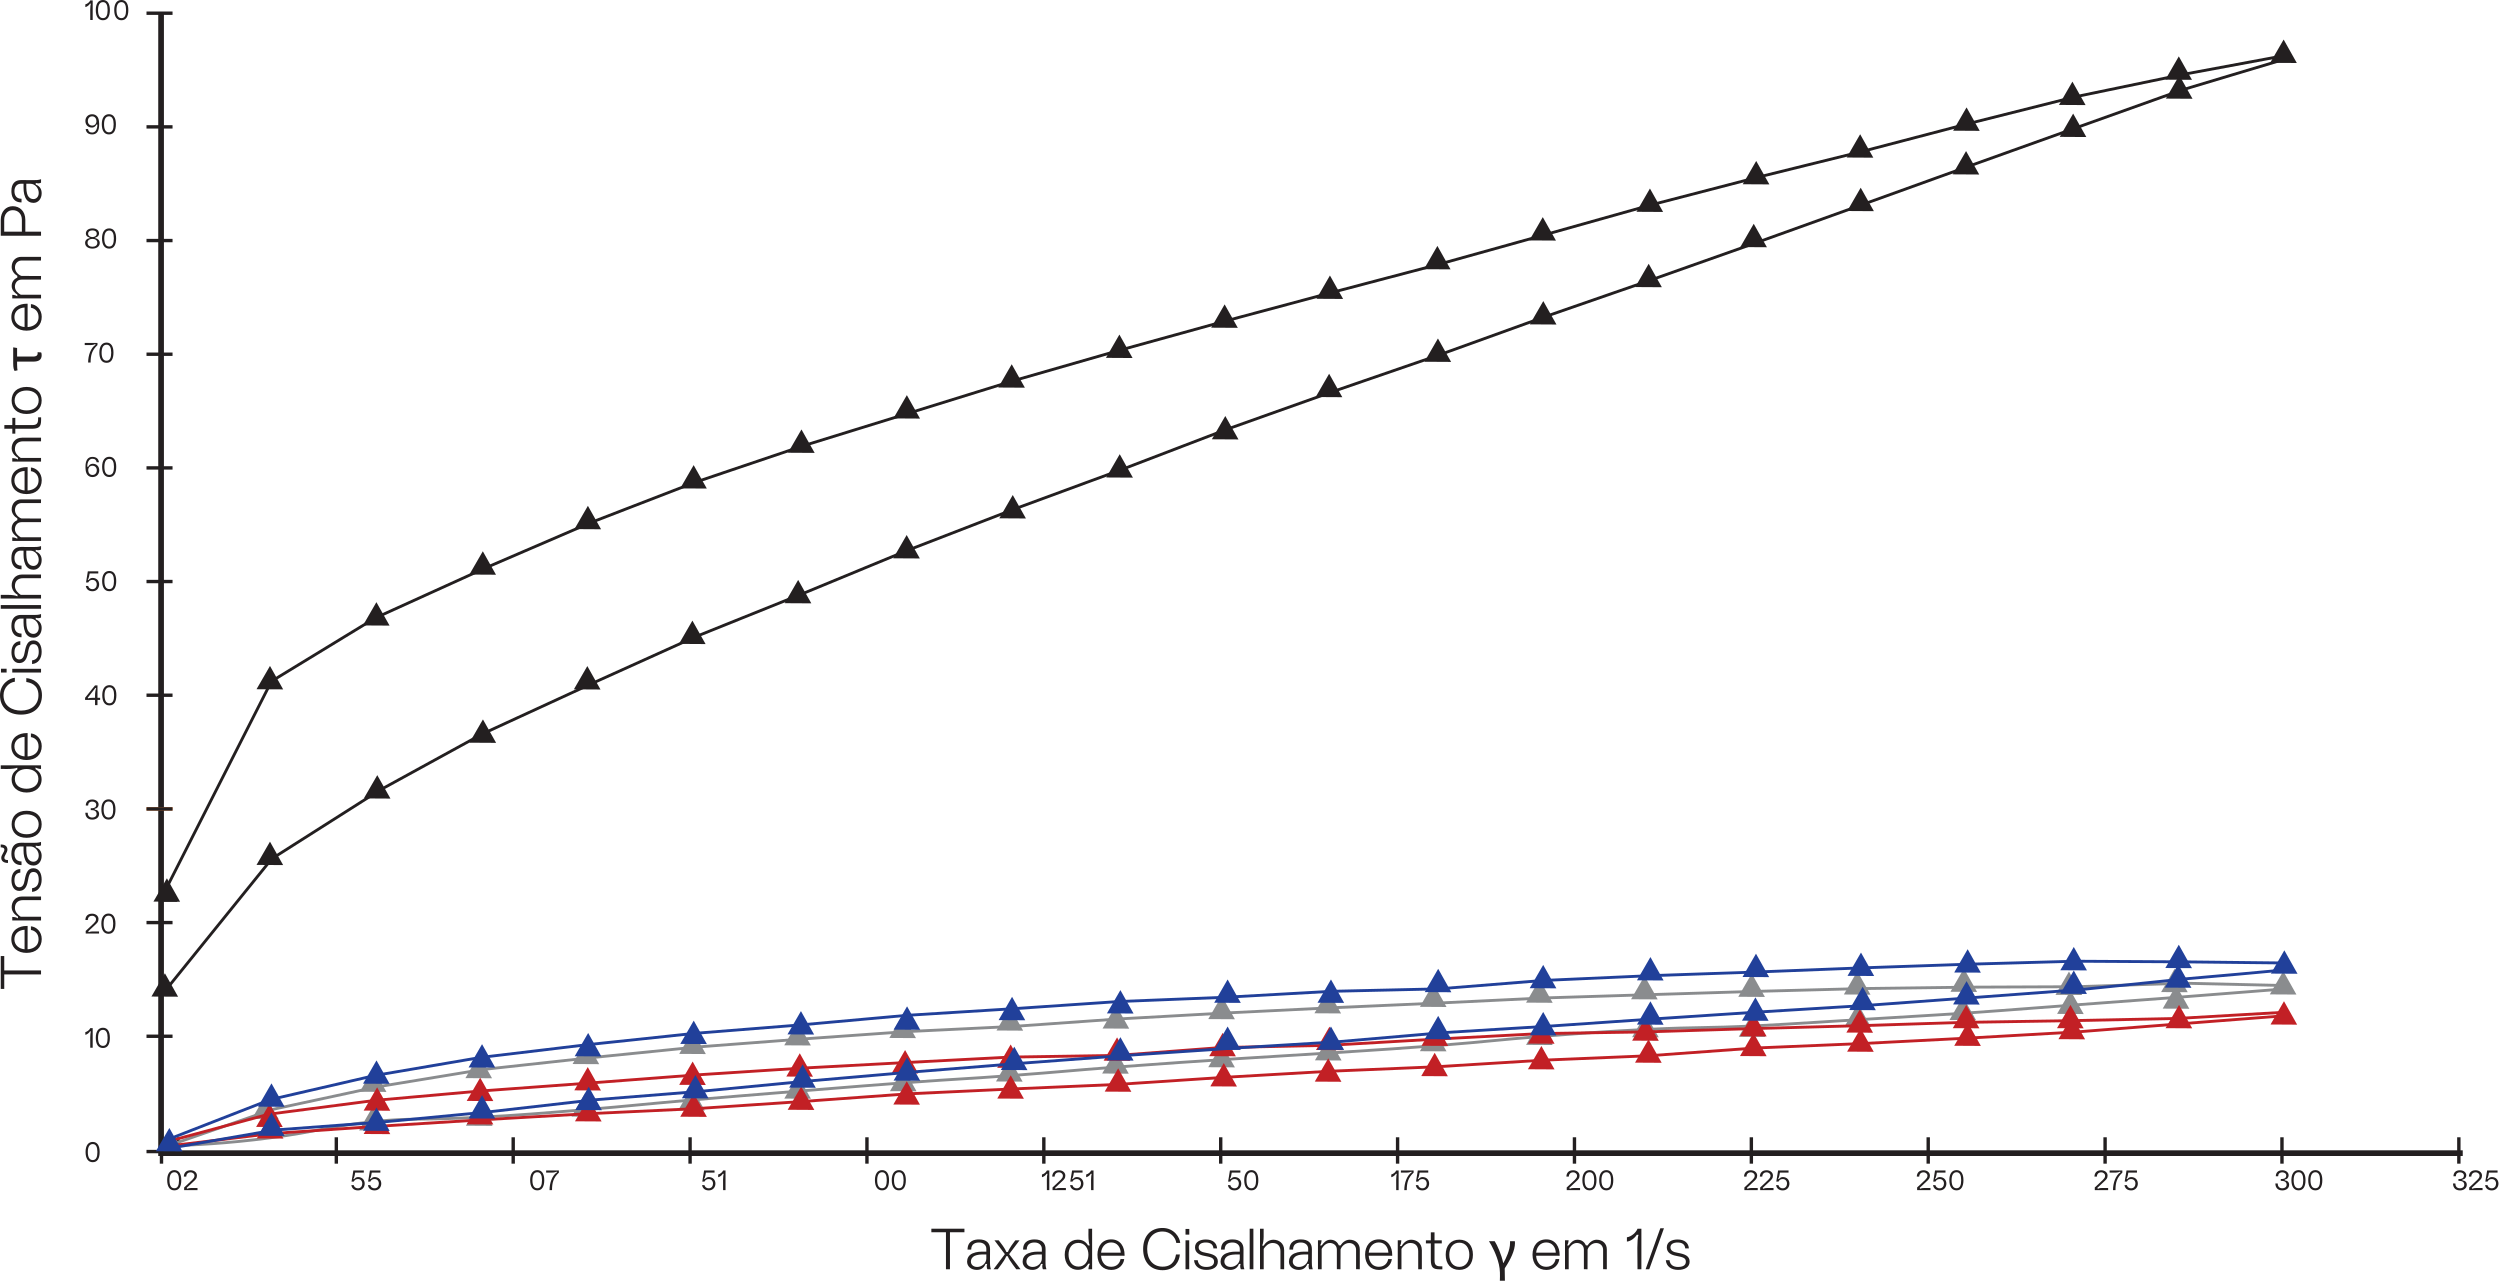 <?xml version="1.0" encoding="UTF-8"?> <svg xmlns="http://www.w3.org/2000/svg" xmlns:xlink="http://www.w3.org/1999/xlink" id="Layer_1" width="666.132" height="341.256" version="1.1" viewBox="0 0 666.132 341.256"><defs><style> .st0, .st1, .st2, .st3, .st4, .st5, .st6, .st7, .st8 { fill: none; } .st9 { fill: #8a8c8e; } .st10 { fill: #c22025; } .st1 { stroke: #21409a; } .st1, .st2, .st3, .st4, .st5, .st6, .st7, .st8 { stroke-miterlimit: 10; } .st1, .st3, .st7, .st8 { stroke-width: .768px; } .st11 { fill: #231f20; } .st2, .st3, .st4, .st5 { stroke: #231f20; } .st2, .st6 { stroke-width: .903px; } .st4 { stroke-width: .759px; } .st5 { stroke-width: 1.515px; } .st6 { stroke: #f58131; } .st7 { stroke: #8a8c8e; } .st12 { clip-path: url(#clippath-1); } .st13 { clip-path: url(#clippath-3); } .st14 { clip-path: url(#clippath-4); } .st15 { clip-path: url(#clippath-2); } .st16 { clip-path: url(#clippath-7); } .st17 { clip-path: url(#clippath-6); } .st18 { clip-path: url(#clippath-9); } .st19 { clip-path: url(#clippath-8); } .st20 { clip-path: url(#clippath-5); } .st8 { stroke: #c22025; } .st21 { fill: #21409a; } .st22 { clip-path: url(#clippath); } </style><clipPath id="clippath"><rect class="st0" width="666.132" height="341.256"></rect></clipPath><clipPath id="clippath-1"><rect class="st0" width="666.132" height="341.256"></rect></clipPath><clipPath id="clippath-2"><rect class="st0" width="666.132" height="341.256"></rect></clipPath><clipPath id="clippath-3"><rect class="st0" width="666.132" height="341.256"></rect></clipPath><clipPath id="clippath-4"><rect class="st0" width="666.132" height="341.256"></rect></clipPath><clipPath id="clippath-5"><rect class="st0" width="666.132" height="341.256"></rect></clipPath><clipPath id="clippath-6"><rect class="st0" width="666.132" height="341.256"></rect></clipPath><clipPath id="clippath-7"><rect class="st0" width="666.132" height="341.256"></rect></clipPath><clipPath id="clippath-8"><rect class="st0" width="666.132" height="341.256"></rect></clipPath><clipPath id="clippath-9"><rect class="st0" width="666.132" height="341.256"></rect></clipPath></defs><polyline class="st5" points="656.205 307.262 42.921 307.262 42.921 3.23"></polyline><line class="st4" x1="47.474" y1="303.031" x2="47.474" y2="307.984"></line><path class="st2" d="M655.168,303.031v7.032M608.038,303.031v7.032M560.908,303.031v7.032M513.778,303.031v7.032M466.651,303.031v7.032M419.521,303.031v7.032M372.391,303.031v7.032M325.261,303.031v7.032M278.131,303.031v7.032M231.001,303.031v7.032M183.874,303.031v7.032M136.744,303.031v7.032M43.03,303.031v7.032M89.614,303.031v7.032"></path><line class="st6" x1="45.974" y1="215.527" x2="39.035" y2="215.527"></line><path class="st2" d="M45.974,306.836h-6.939M45.974,276.113h-6.939M45.974,245.825h-6.939M45.974,154.952h-6.939M45.974,185.243h-6.939"></path><line class="st4" x1="47.209" y1="239.907" x2="42.322" y2="239.907"></line><path class="st2" d="M45.974,3.517h-6.939M45.974,33.805h-6.939M45.974,64.096h-6.939M45.974,94.384h-6.939M45.974,124.675h-6.939M45.974,215.542h-6.939"></path><g class="st22"><g><path class="st11" d="M24.699.1v5.224h-.65l-.006-2.754c0-.551.073-1.342.185-1.597h-.258c-.208.404-.82.858-1.233.917v-.724c.495-.111,1.107-.565,1.321-1.066h.642Z"></path><path class="st11" d="M25.52,2.666C25.52,1.017,26.197-.003,27.436-.003c1.23,0,1.84,1.02,1.84,2.669,0,1.673-.56,2.73-1.84,2.73-1.292,0-1.916-1.066-1.916-2.73ZM27.436,4.831c.935,0,1.236-.85,1.236-2.156,0-1.298-.354-2.112-1.236-2.112-.908,0-1.312.829-1.312,2.112,0,1.307.375,2.156,1.312,2.156Z"></path></g><path class="st11" d="M30.436,2.666C30.436,1.017,31.113-.003,32.352-.003c1.23,0,1.84,1.02,1.84,2.669,0,1.673-.56,2.73-1.84,2.73-1.292,0-1.916-1.066-1.916-2.73ZM32.352,4.831c.935,0,1.236-.85,1.236-2.156,0-1.298-.354-2.112-1.236-2.112-.908,0-1.312.829-1.312,2.112,0,1.307.375,2.156,1.312,2.156Z"></path><g><path class="st11" d="M22.827,34.386h.618c.111.583.398.932,1.134.932.855-.006,1.38-.894,1.365-2.133l-.252.006c-.146.352-.568.8-1.178.8-1.122,0-1.764-.768-1.764-1.77,0-.961.686-1.781,1.793-1.781.642,0,1.022.237,1.318.551.589.627.554,1.784.554,2.358-.015,1.374-.516,2.47-1.808,2.47-1.134,0-1.658-.536-1.781-1.433ZM24.565,33.46c.715,0,1.128-.521,1.128-1.187,0-.656-.398-1.274-1.134-1.274-.782,0-1.157.656-1.157,1.222,0,.709.448,1.239,1.163,1.239Z"></path><path class="st11" d="M27.122,33.094c0-1.649.677-2.669,1.916-2.669,1.23,0,1.843,1.02,1.843,2.669,0,1.673-.56,2.73-1.843,2.73s-1.916-1.066-1.916-2.73ZM29.038,35.259c.938,0,1.239-.85,1.239-2.156,0-1.298-.354-2.112-1.239-2.112-.905,0-1.312.829-1.312,2.112,0,1.307.378,2.156,1.312,2.156Z"></path></g><g><path class="st11" d="M26.586,64.702c0,1.008-.908,1.544-1.954,1.544-1.075,0-1.96-.536-1.96-1.544,0-.642.521-1.172,1.172-1.21v-.252c-.642-.053-.967-.53-.967-1.008,0-.896.768-1.38,1.755-1.38.996,0,1.755.483,1.755,1.38,0,.478-.354.961-.958,1.014v.246c.589.044,1.157.574,1.157,1.21ZM24.632,65.745c.686,0,1.304-.319,1.304-1.052,0-.715-.589-1.037-1.304-1.037s-1.304.322-1.304,1.037c0,.732.624,1.052,1.304,1.052ZM24.632,63.164c.56,0,1.143-.261,1.143-.888,0-.589-.466-.888-1.143-.888-.671,0-1.151.299-1.151.888,0,.618.592.888,1.151.888Z"></path><path class="st11" d="M27.181,63.522c0-1.649.677-2.669,1.916-2.669,1.23,0,1.843,1.02,1.843,2.669,0,1.673-.56,2.73-1.843,2.73s-1.916-1.066-1.916-2.73ZM29.097,65.687c.938,0,1.239-.85,1.239-2.156,0-1.298-.354-2.112-1.239-2.112-.905,0-1.312.829-1.312,2.112,0,1.307.378,2.156,1.312,2.156Z"></path></g><g><path class="st11" d="M25.974,91.383v.568c-1.459,1.365-1.828,2.663-1.828,4.655h-.665c0-1.896.694-3.911,1.992-4.746l-.141-.193c-.161.126-.56.284-1.362.284h-1.395v-.568h3.398Z"></path><path class="st11" d="M26.475,93.949c0-1.649.677-2.669,1.916-2.669,1.23,0,1.843,1.02,1.843,2.669,0,1.673-.56,2.73-1.843,2.73s-1.916-1.066-1.916-2.73ZM28.391,96.114c.938,0,1.239-.85,1.239-2.156,0-1.298-.354-2.112-1.239-2.112-.905,0-1.312.829-1.312,2.112,0,1.307.378,2.156,1.312,2.156Z"></path></g><g><path class="st11" d="M23.334,126.566c-.589-.627-.554-1.784-.554-2.358.018-1.374.519-2.47,1.808-2.47,1.134,0,1.658.536,1.784,1.433h-.621c-.108-.583-.398-.935-1.134-.935-.855,0-1.38.888-1.365,2.136l.252-.009c.146-.349.568-.797,1.187-.797,1.113,0,1.755.759,1.755,1.767,0,.964-.686,1.784-1.793,1.784-.639,0-1.022-.237-1.318-.551ZM24.638,126.557c.791,0,1.157-.656,1.157-1.225,0-.715-.448-1.236-1.163-1.236s-1.128.521-1.128,1.184.398,1.277,1.134,1.277Z"></path><path class="st11" d="M27.213,124.377c0-1.649.677-2.669,1.916-2.669,1.23,0,1.84,1.02,1.84,2.669,0,1.673-.56,2.73-1.84,2.73-1.292,0-1.916-1.066-1.916-2.73ZM29.129,126.542c.935,0,1.236-.85,1.236-2.156,0-1.298-.354-2.112-1.236-2.112-.908,0-1.312.829-1.312,2.112,0,1.307.375,2.156,1.312,2.156Z"></path></g><g><path class="st11" d="M24.653,156.982c.715,0,1.122-.589,1.128-1.254-.006-.709-.457-1.216-1.143-1.216-.492,0-.905.202-1.125.68h-.592l.48-2.956h2.786v.56h-2.3l-.155.829c-.067.372-.234.753-.354.902h.258c.185-.275.545-.545,1.011-.545,1.143,0,1.775.806,1.775,1.746,0,.964-.662,1.813-1.77,1.813s-1.649-.618-1.79-1.409h.642c.088.41.428.85,1.148.85Z"></path><path class="st11" d="M27.213,154.802c0-1.649.677-2.669,1.916-2.669,1.23,0,1.84,1.02,1.84,2.669,0,1.673-.56,2.73-1.84,2.73-1.292,0-1.916-1.066-1.916-2.73ZM29.129,156.967c.935,0,1.236-.85,1.236-2.156,0-1.298-.354-2.112-1.236-2.112-.908,0-1.312.829-1.312,2.112,0,1.307.375,2.156,1.312,2.156Z"></path></g><g><path class="st11" d="M25.323,186.497h-2.651v-.574l2.646-3.299.656-.006v3.316h.706v.562h-.706v1.389h-.65v-1.389ZM23.563,186.098c.132-.1.568-.164,1.143-.164h.618v-.721c0-.645.126-1.424.296-1.799l-.19-.117-.296.363-1.77,2.273.199.164Z"></path><path class="st11" d="M27.248,185.231c0-1.652.677-2.672,1.916-2.672,1.23,0,1.843,1.02,1.843,2.672,0,1.67-.56,2.73-1.843,2.73s-1.916-1.066-1.916-2.73ZM29.164,187.393c.938,0,1.239-.85,1.239-2.156,0-1.295-.354-2.109-1.239-2.109-.905,0-1.312.826-1.312,2.109,0,1.307.378,2.156,1.312,2.156Z"></path></g><g><path class="st11" d="M26.407,216.883c0,.967-.855,1.512-1.813,1.512-1.324,0-1.857-.855-1.857-1.84h.627c0,.609.281,1.283,1.23,1.283.65,0,1.143-.346,1.143-.955,0-.674-.516-1.025-1.26-1.025h-.296v-.504h.296c.885,0,1.166-.439,1.166-.914,0-.598-.554-.855-1.049-.855-.735,0-1.119.434-1.104,1.043h-.633c.015-.938.565-1.605,1.737-1.605.899,0,1.682.533,1.682,1.365,0,.533-.375,1.061-1.025,1.084v.264c.686.029,1.157.469,1.157,1.148Z"></path><path class="st11" d="M27.014,215.659c0-1.652.677-2.672,1.916-2.672,1.23,0,1.84,1.02,1.84,2.672,0,1.67-.56,2.73-1.84,2.73-1.292,0-1.916-1.066-1.916-2.73ZM28.93,217.821c.935,0,1.236-.85,1.236-2.156,0-1.295-.354-2.109-1.236-2.109-.908,0-1.312.826-1.312,2.109,0,1.307.375,2.156,1.312,2.156Z"></path></g><g><path class="st11" d="M24.896,248.184h1.497v.557h-3.551l-.009-.691c.346-.334,1.91-1.746,2.174-2.045.287-.328.589-.574.589-1.113,0-.416-.39-.879-1.052-.879-.671,0-1.113.393-1.151,1.131h-.642c.023-.932.554-1.693,1.793-1.693.943,0,1.702.586,1.702,1.418,0,.762-.331,1.008-.826,1.494-.413.416-1.679,1.559-1.916,1.799l.176.24c.185-.1.369-.217,1.216-.217Z"></path><path class="st11" d="M27.005,246.087c0-1.652.677-2.672,1.916-2.672,1.23,0,1.843,1.02,1.843,2.672,0,1.67-.56,2.73-1.843,2.73s-1.916-1.066-1.916-2.73ZM28.921,248.249c.938,0,1.239-.85,1.239-2.156,0-1.295-.354-2.109-1.239-2.109-.905,0-1.312.826-1.312,2.109,0,1.307.378,2.156,1.312,2.156Z"></path></g><g><path class="st11" d="M24.699,273.948v5.221h-.65l-.006-2.754c0-.551.073-1.342.185-1.594h-.258c-.208.404-.82.855-1.233.914v-.721c.495-.111,1.107-.568,1.321-1.066h.642Z"></path><path class="st11" d="M25.52,276.514c0-1.652.677-2.672,1.916-2.672,1.23,0,1.84,1.02,1.84,2.672,0,1.67-.56,2.73-1.84,2.73-1.292,0-1.916-1.066-1.916-2.73ZM27.436,278.676c.935,0,1.236-.85,1.236-2.156,0-1.295-.354-2.109-1.236-2.109-.908,0-1.312.826-1.312,2.109,0,1.307.375,2.156,1.312,2.156Z"></path></g><path class="st11" d="M22.798,306.942c0-1.652.677-2.672,1.916-2.672,1.23,0,1.84,1.02,1.84,2.672,0,1.67-.56,2.73-1.84,2.73-1.292,0-1.916-1.066-1.916-2.73ZM24.714,309.104c.935,0,1.236-.85,1.236-2.156,0-1.295-.354-2.109-1.236-2.109-.908,0-1.312.826-1.312,2.109,0,1.307.375,2.156,1.312,2.156Z"></path><g><path class="st11" d="M44.548,314.448c0-1.646.677-2.666,1.916-2.666,1.23,0,1.84,1.02,1.84,2.666,0,1.676-.56,2.73-1.84,2.73-1.292,0-1.916-1.066-1.916-2.73ZM46.464,316.616c.935,0,1.236-.85,1.236-2.156s-.354-2.115-1.236-2.115c-.908,0-1.312.832-1.312,2.115,0,1.307.375,2.156,1.312,2.156Z"></path><path class="st11" d="M51.128,316.546h1.497v.562h-3.554l-.006-.697c.346-.334,1.907-1.746,2.174-2.045.287-.328.589-.574.589-1.107,0-.422-.39-.885-1.055-.885-.671,0-1.113.398-1.148,1.137h-.642c.021-.932.554-1.693,1.79-1.693.943,0,1.702.58,1.702,1.418,0,.762-.331,1.008-.823,1.494-.413.416-1.682,1.559-1.916,1.793l.176.24c.185-.094.369-.217,1.216-.217Z"></path></g><g><path class="st11" d="M95.405,316.628c.715,0,1.119-.586,1.128-1.254-.009-.709-.457-1.213-1.143-1.213-.495,0-.905.199-1.128.68h-.589l.478-2.959h2.786v.562h-2.3l-.152.826c-.067.375-.237.756-.354.902h.258c.185-.275.545-.545,1.008-.545,1.143,0,1.778.809,1.778,1.746,0,.967-.665,1.816-1.77,1.816s-1.652-.621-1.79-1.412h.642c.088.41.425.85,1.148.85Z"></path><path class="st11" d="M99.82,316.628c.715,0,1.119-.586,1.128-1.254-.009-.709-.457-1.213-1.143-1.213-.495,0-.905.199-1.128.68h-.589l.478-2.959h2.786v.562h-2.3l-.152.826c-.067.375-.237.756-.354.902h.258c.185-.275.545-.545,1.008-.545,1.143,0,1.778.809,1.778,1.746,0,.967-.665,1.816-1.77,1.816s-1.652-.621-1.79-1.412h.642c.088.41.425.85,1.148.85Z"></path></g><g><path class="st11" d="M141.26,314.448c0-1.646.677-2.666,1.916-2.666,1.23,0,1.843,1.02,1.843,2.666,0,1.676-.56,2.73-1.843,2.73s-1.916-1.066-1.916-2.73ZM143.176,316.616c.938,0,1.239-.85,1.239-2.156s-.354-2.115-1.239-2.115c-.905,0-1.312.832-1.312,2.115,0,1.307.378,2.156,1.312,2.156Z"></path><path class="st11" d="M148.918,311.881v.568c-1.459,1.365-1.828,2.666-1.828,4.658h-.665c0-1.898.694-3.914,1.992-4.746l-.141-.193c-.161.123-.56.281-1.362.281h-1.395v-.568h3.398Z"></path></g><g><path class="st11" d="M188.859,316.628c.715,0,1.119-.586,1.128-1.254-.009-.709-.457-1.213-1.143-1.213-.495,0-.905.199-1.128.68h-.589l.478-2.959h2.786v.562h-2.3l-.152.826c-.067.375-.237.756-.354.902h.258c.185-.275.545-.545,1.008-.545,1.143,0,1.778.809,1.778,1.746,0,.967-.665,1.816-1.77,1.816s-1.652-.621-1.79-1.412h.642c.088.41.425.85,1.148.85Z"></path><path class="st11" d="M193.318,311.881v5.227h-.647l-.009-2.754c0-.551.073-1.342.185-1.6h-.258c-.205.404-.817.861-1.23.92v-.727c.492-.111,1.104-.562,1.318-1.066h.642Z"></path></g><g><path class="st11" d="M233.126,314.448c0-1.646.677-2.666,1.916-2.666,1.23,0,1.843,1.02,1.843,2.666,0,1.676-.56,2.73-1.843,2.73s-1.916-1.066-1.916-2.73ZM235.042,316.616c.938,0,1.239-.85,1.239-2.156s-.354-2.115-1.239-2.115c-.905,0-1.312.832-1.312,2.115,0,1.307.378,2.156,1.312,2.156Z"></path><path class="st11" d="M237.609,314.448c0-1.646.677-2.666,1.916-2.666,1.23,0,1.84,1.02,1.84,2.666,0,1.676-.56,2.73-1.84,2.73-1.292,0-1.916-1.066-1.916-2.73ZM239.525,316.616c.935,0,1.236-.85,1.236-2.156s-.354-2.115-1.236-2.115c-.908,0-1.312.832-1.312,2.115,0,1.307.375,2.156,1.312,2.156Z"></path></g><g><path class="st11" d="M279.591,311.881v5.227h-.647l-.009-2.754c0-.551.073-1.342.185-1.6h-.258c-.205.404-.817.861-1.23.92v-.727c.492-.111,1.104-.562,1.318-1.066h.642Z"></path><path class="st11" d="M282.512,316.546h1.497v.562h-3.554l-.006-.697c.346-.334,1.907-1.746,2.174-2.045.287-.328.589-.574.589-1.107,0-.422-.39-.885-1.055-.885-.671,0-1.113.398-1.148,1.137h-.642c.021-.932.554-1.693,1.79-1.693.943,0,1.702.58,1.702,1.418,0,.762-.331,1.008-.823,1.494-.413.416-1.682,1.559-1.916,1.793l.176.24c.185-.094.369-.217,1.216-.217Z"></path></g><g><path class="st11" d="M286.912,316.628c.715,0,1.119-.586,1.128-1.254-.009-.709-.457-1.213-1.143-1.213-.495,0-.905.199-1.128.68h-.589l.478-2.959h2.786v.562h-2.3l-.152.826c-.067.375-.237.756-.354.902h.258c.185-.275.545-.545,1.008-.545,1.143,0,1.778.809,1.778,1.746,0,.967-.665,1.816-1.77,1.816s-1.652-.621-1.79-1.412h.642c.088.41.425.85,1.148.85Z"></path><path class="st11" d="M291.371,311.881v5.227h-.647l-.009-2.754c0-.551.073-1.342.185-1.6h-.258c-.205.404-.817.861-1.23.92v-.727c.492-.111,1.104-.562,1.318-1.066h.642Z"></path></g><g><path class="st11" d="M328.968,316.628c.715,0,1.119-.586,1.128-1.254-.009-.709-.457-1.213-1.143-1.213-.495,0-.905.199-1.128.68h-.589l.478-2.959h2.786v.562h-2.3l-.152.826c-.067.375-.237.756-.354.902h.258c.185-.275.545-.545,1.008-.545,1.143,0,1.778.809,1.778,1.746,0,.967-.665,1.816-1.77,1.816s-1.652-.621-1.79-1.412h.642c.088.41.425.85,1.148.85Z"></path><path class="st11" d="M331.526,314.448c0-1.646.677-2.666,1.916-2.666,1.23,0,1.843,1.02,1.843,2.666,0,1.676-.56,2.73-1.843,2.73s-1.916-1.066-1.916-2.73ZM333.442,316.616c.938,0,1.239-.85,1.239-2.156s-.354-2.115-1.239-2.115c-.905,0-1.312.832-1.312,2.115,0,1.307.378,2.156,1.312,2.156Z"></path></g><g><path class="st11" d="M372.67,311.881v5.227h-.647l-.009-2.754c0-.551.073-1.342.185-1.6h-.258c-.205.404-.817.861-1.23.92v-.727c.492-.111,1.104-.562,1.318-1.066h.642Z"></path><path class="st11" d="M376.666,311.881v.568c-1.459,1.365-1.828,2.666-1.828,4.658h-.662c0-1.898.691-3.914,1.989-4.746l-.141-.193c-.161.123-.56.281-1.362.281h-1.392v-.568h3.396Z"></path><path class="st11" d="M379.028,316.628c.715,0,1.119-.586,1.128-1.254-.009-.709-.457-1.213-1.143-1.213-.495,0-.905.199-1.128.68h-.589l.478-2.959h2.786v.562h-2.3l-.152.826c-.067.375-.237.756-.354.902h.258c.185-.275.545-.545,1.008-.545,1.143,0,1.778.809,1.778,1.746,0,.967-.665,1.816-1.77,1.816s-1.652-.621-1.79-1.412h.642c.088.41.425.85,1.148.85Z"></path></g><g><path class="st11" d="M419.516,316.546h1.497v.562h-3.551l-.009-.697c.346-.334,1.91-1.746,2.174-2.045.287-.328.589-.574.589-1.107,0-.422-.39-.885-1.052-.885-.671,0-1.113.398-1.151,1.137h-.642c.023-.932.554-1.693,1.793-1.693.943,0,1.702.58,1.702,1.418,0,.762-.331,1.008-.826,1.494-.413.416-1.679,1.559-1.916,1.793l.176.24c.185-.094.369-.217,1.216-.217Z"></path><path class="st11" d="M421.625,314.448c0-1.646.677-2.666,1.916-2.666,1.23,0,1.843,1.02,1.843,2.666,0,1.676-.56,2.73-1.843,2.73s-1.916-1.066-1.916-2.73ZM423.541,316.616c.938,0,1.239-.85,1.239-2.156s-.354-2.115-1.239-2.115c-.905,0-1.312.832-1.312,2.115,0,1.307.378,2.156,1.312,2.156Z"></path><path class="st11" d="M426.108,314.448c0-1.646.677-2.666,1.916-2.666,1.23,0,1.84,1.02,1.84,2.666,0,1.676-.56,2.73-1.84,2.73-1.292,0-1.916-1.066-1.916-2.73ZM428.024,316.616c.935,0,1.236-.85,1.236-2.156s-.354-2.115-1.236-2.115c-.908,0-1.312.832-1.312,2.115,0,1.307.375,2.156,1.312,2.156Z"></path></g><g><path class="st11" d="M466.854,316.546h1.497v.562h-3.551l-.009-.697c.346-.334,1.91-1.746,2.174-2.045.287-.328.589-.574.589-1.107,0-.422-.39-.885-1.052-.885-.671,0-1.113.398-1.151,1.137h-.642c.023-.932.554-1.693,1.793-1.693.943,0,1.702.58,1.702,1.418,0,.762-.331,1.008-.826,1.494-.413.416-1.679,1.559-1.916,1.793l.176.24c.185-.094.369-.217,1.216-.217Z"></path><path class="st11" d="M471.064,316.546h1.497v.562h-3.554l-.006-.697c.346-.334,1.907-1.746,2.174-2.045.287-.328.589-.574.589-1.107,0-.422-.39-.885-1.055-.885-.671,0-1.113.398-1.148,1.137h-.642c.021-.932.554-1.693,1.79-1.693.943,0,1.702.58,1.702,1.418,0,.762-.331,1.008-.823,1.494-.413.416-1.682,1.559-1.916,1.793l.176.24c.185-.094.369-.217,1.216-.217Z"></path><path class="st11" d="M475.028,316.628c.715,0,1.122-.586,1.128-1.254-.006-.709-.457-1.213-1.143-1.213-.492,0-.905.199-1.125.68h-.592l.48-2.959h2.786v.562h-2.3l-.155.826c-.067.375-.234.756-.354.902h.258c.185-.275.545-.545,1.011-.545,1.143,0,1.775.809,1.775,1.746,0,.967-.662,1.816-1.77,1.816s-1.649-.621-1.79-1.412h.642c.088.41.428.85,1.148.85Z"></path></g><g><path class="st11" d="M512.882,316.546h1.497v.562h-3.551l-.009-.697c.346-.334,1.91-1.746,2.174-2.045.287-.328.589-.574.589-1.107,0-.422-.39-.885-1.052-.885-.671,0-1.113.398-1.151,1.137h-.642c.023-.932.554-1.693,1.793-1.693.943,0,1.702.58,1.702,1.418,0,.762-.331,1.008-.826,1.494-.413.416-1.679,1.559-1.916,1.793l.176.24c.185-.094.369-.217,1.216-.217Z"></path><path class="st11" d="M516.849,316.628c.715,0,1.119-.586,1.128-1.254-.009-.709-.457-1.213-1.143-1.213-.495,0-.905.199-1.128.68h-.589l.478-2.959h2.786v.562h-2.3l-.152.826c-.067.375-.237.756-.354.902h.258c.185-.275.545-.545,1.008-.545,1.143,0,1.778.809,1.778,1.746,0,.967-.665,1.816-1.77,1.816s-1.652-.621-1.79-1.412h.642c.088.41.425.85,1.148.85Z"></path><path class="st11" d="M519.406,314.448c0-1.646.677-2.666,1.916-2.666,1.23,0,1.843,1.02,1.843,2.666,0,1.676-.56,2.73-1.843,2.73s-1.916-1.066-1.916-2.73ZM521.323,316.616c.938,0,1.239-.85,1.239-2.156s-.354-2.115-1.239-2.115c-.905,0-1.312.832-1.312,2.115,0,1.307.378,2.156,1.312,2.156Z"></path></g><g><path class="st11" d="M560.22,316.546h1.497v.562h-3.551l-.009-.697c.346-.334,1.91-1.746,2.174-2.045.287-.328.589-.574.589-1.107,0-.422-.39-.885-1.052-.885-.671,0-1.113.398-1.151,1.137h-.642c.023-.932.554-1.693,1.793-1.693.943,0,1.702.58,1.702,1.418,0,.762-.331,1.008-.826,1.494-.413.416-1.679,1.559-1.916,1.793l.176.24c.185-.094.369-.217,1.216-.217Z"></path><path class="st11" d="M565.505,311.881v.568c-1.459,1.365-1.828,2.666-1.828,4.658h-.662c0-1.898.691-3.914,1.989-4.746l-.141-.193c-.161.123-.56.281-1.362.281h-1.392v-.568h3.396Z"></path><path class="st11" d="M567.864,316.628c.715,0,1.122-.586,1.128-1.254-.006-.709-.457-1.213-1.143-1.213-.492,0-.905.199-1.125.68h-.592l.48-2.959h2.786v.562h-2.3l-.155.826c-.067.375-.234.756-.354.902h.258c.185-.275.545-.545,1.011-.545,1.143,0,1.775.809,1.775,1.746,0,.967-.662,1.816-1.77,1.816s-1.649-.621-1.79-1.412h.642c.088.41.428.85,1.148.85Z"></path></g><g><path class="st11" d="M609.948,315.673c0,.973-.855,1.518-1.813,1.518-1.327,0-1.857-.861-1.857-1.846h.627c0,.615.278,1.283,1.23,1.283.647,0,1.143-.34,1.143-.955,0-.668-.516-1.02-1.26-1.02h-.296v-.51h.296c.882,0,1.163-.439,1.163-.908,0-.598-.554-.861-1.046-.861-.738,0-1.122.434-1.107,1.049h-.633c.015-.943.568-1.605,1.74-1.605.899,0,1.679.527,1.679,1.365,0,.527-.375,1.061-1.022,1.084v.258c.686.029,1.157.469,1.157,1.148Z"></path><path class="st11" d="M610.552,314.448c0-1.646.677-2.666,1.916-2.666,1.23,0,1.843,1.02,1.843,2.666,0,1.676-.56,2.73-1.843,2.73s-1.916-1.066-1.916-2.73ZM612.468,316.616c.938,0,1.239-.85,1.239-2.156s-.354-2.115-1.239-2.115c-.905,0-1.312.832-1.312,2.115,0,1.307.378,2.156,1.312,2.156Z"></path><path class="st11" d="M615.034,314.448c0-1.646.677-2.666,1.916-2.666,1.23,0,1.84,1.02,1.84,2.666,0,1.676-.56,2.73-1.84,2.73-1.292,0-1.916-1.066-1.916-2.73ZM616.95,316.616c.935,0,1.236-.85,1.236-2.156s-.354-2.115-1.236-2.115c-.908,0-1.312.832-1.312,2.115,0,1.307.375,2.156,1.312,2.156Z"></path></g><g><path class="st11" d="M657.283,315.673c0,.973-.855,1.518-1.813,1.518-1.324,0-1.857-.861-1.857-1.846h.627c0,.615.281,1.283,1.23,1.283.65,0,1.143-.34,1.143-.955,0-.668-.516-1.02-1.26-1.02h-.296v-.51h.296c.885,0,1.166-.439,1.166-.908,0-.598-.554-.861-1.049-.861-.735,0-1.119.434-1.104,1.049h-.633c.015-.943.565-1.605,1.737-1.605.899,0,1.682.527,1.682,1.365,0,.527-.375,1.061-1.025,1.084v.258c.686.029,1.157.469,1.157,1.148Z"></path><path class="st11" d="M659.988,316.546h1.497v.562h-3.551l-.009-.697c.346-.334,1.91-1.746,2.174-2.045.287-.328.589-.574.589-1.107,0-.422-.39-.885-1.052-.885-.671,0-1.113.398-1.151,1.137h-.642c.023-.932.554-1.693,1.793-1.693.943,0,1.702.58,1.702,1.418,0,.762-.331,1.008-.826,1.494-.413.416-1.679,1.559-1.916,1.793l.176.24c.185-.094.369-.217,1.216-.217Z"></path><path class="st11" d="M663.954,316.628c.715,0,1.119-.586,1.128-1.254-.009-.709-.457-1.213-1.143-1.213-.495,0-.905.199-1.128.68h-.589l.478-2.959h2.786v.562h-2.3l-.152.826c-.067.375-.237.756-.354.902h.258c.185-.275.545-.545,1.008-.545,1.143,0,1.778.809,1.778,1.746,0,.967-.665,1.816-1.77,1.816s-1.652-.621-1.79-1.412h.642c.088.41.425.85,1.148.85Z"></path></g></g><path class="st3" d="M44.117,263.862l28.314-35.046,28.764-18.276,27.27-14.955,29.211-13.446,27.42-12.387,28.911-11.631,27.42-11.328,28.911-11.181,28.314-10.422,28.017-10.725,28.017-9.969,28.911-9.972,28.017-10.119,28.314-9.819,28.614-10.122,28.164-10.122,28.911-10.422,27.423-9.819,28.314-10.122,27.72-8.307M43.532,238.254l28.803-56.727,27.63-16.854,29.271-13.293,28.098-12.105,27.63-10.68,28.803-9.732,27.63-8.544,28.335-8.784,28.098-8.07,28.335-7.833,28.332-7.596,28.803-7.593,28.101-7.833,27.864-7.833,28.332-7.359,28.803-7.122,28.098-7.356,28.335-7.122,28.569-5.934,28.098-5.22"></path><polygon class="st11" points="47.983 240.269 40.885 240.227 44.473 234.017 47.983 240.269"></polygon><polygon class="st11" points="75.447 230.507 68.349 230.462 71.937 224.255 75.447 230.507"></polygon><polygon class="st11" points="75.447 183.688 68.349 183.646 71.937 177.436 75.447 183.688"></polygon><polygon class="st11" points="103.803 166.695 96.705 166.653 100.293 160.443 103.803 166.695"></polygon><polygon class="st11" points="132.16 153.137 125.062 153.095 128.65 146.885 132.16 153.137"></polygon><polygon class="st11" points="160.159 141.026 153.061 140.984 156.649 134.774 160.159 141.026"></polygon><polygon class="st11" points="188.337 130.18 181.239 130.138 184.827 123.928 188.337 130.18"></polygon><polygon class="st11" points="47.448 265.576 40.35 265.534 43.938 259.324 47.448 265.576"></polygon><polygon class="st11" points="217.065 120.678 209.967 120.636 213.555 114.426 217.065 120.678"></polygon><polygon class="st11" points="245.144 111.534 238.046 111.492 241.634 105.282 245.144 111.534"></polygon><polygon class="st11" points="273.086 103.303 265.987 103.261 269.575 97.051 273.086 103.303"></polygon><polygon class="st11" points="301.776 95.396 294.678 95.354 298.266 89.144 301.776 95.396"></polygon><polygon class="st11" points="329.816 87.354 322.718 87.312 326.306 81.102 329.816 87.354"></polygon><polygon class="st11" points="357.875 79.656 350.777 79.614 354.365 73.404 357.875 79.656"></polygon><polygon class="st11" points="386.508 71.774 379.41 71.732 382.998 65.522 386.508 71.774"></polygon><polygon class="st11" points="414.587 64.104 407.489 64.062 411.077 57.852 414.587 64.104"></polygon><polygon class="st11" points="443.14 56.477 436.042 56.435 439.63 50.225 443.14 56.477"></polygon><polygon class="st11" points="471.456 49.136 464.358 49.094 467.946 42.884 471.456 49.136"></polygon><polygon class="st11" points="499.154 42.017 492.056 41.975 495.644 35.765 499.154 42.017"></polygon><polygon class="st11" points="527.502 34.868 520.404 34.823 523.992 28.616 527.502 34.868"></polygon><polygon class="st11" points="555.712 28 548.614 27.958 552.202 21.748 555.712 28"></polygon><polygon class="st11" points="584.06 21.272 576.962 21.23 580.55 15.02 584.06 21.272"></polygon><polygon class="st11" points="611.993 16.787 604.895 16.745 608.483 10.535 611.993 16.787"></polygon><polygon class="st11" points="584.198 26.318 577.1 26.276 580.688 20.066 584.198 26.318"></polygon><polygon class="st11" points="160.005 183.724 152.907 183.682 156.495 177.472 160.005 183.724"></polygon><polygon class="st11" points="188.004 171.612 180.906 171.57 184.494 165.36 188.004 171.612"></polygon><polygon class="st11" points="216.182 160.766 209.084 160.724 212.672 154.514 216.182 160.766"></polygon><polygon class="st11" points="245.097 148.805 237.999 148.763 241.587 142.553 245.097 148.805"></polygon><polygon class="st11" points="273.363 138.148 266.265 138.106 269.853 131.896 273.363 138.148"></polygon><polygon class="st11" points="301.864 127.269 294.766 127.227 298.354 121.017 301.864 127.269"></polygon><polygon class="st11" points="329.995 117.092 322.897 117.05 326.485 110.84 329.995 117.092"></polygon><polygon class="st11" points="357.661 105.834 350.563 105.792 354.151 99.582 357.661 105.834"></polygon><polygon class="st11" points="386.653 96.434 379.555 96.392 383.143 90.182 386.653 96.434"></polygon><polygon class="st11" points="414.726 86.471 407.628 86.429 411.216 80.219 414.726 86.471"></polygon><polygon class="st11" points="442.806 76.531 435.708 76.489 439.296 70.279 442.806 76.531"></polygon><polygon class="st11" points="470.798 65.878 463.7 65.836 467.288 59.626 470.798 65.878"></polygon><polygon class="st11" points="499.301 56.266 492.203 56.224 495.791 50.014 499.301 56.266"></polygon><polygon class="st11" points="527.372 46.499 520.274 46.457 523.862 40.247 527.372 46.499"></polygon><polygon class="st11" points="555.907 36.513 548.809 36.471 552.397 30.261 555.907 36.513"></polygon><polygon class="st11" points="132.192 197.938 125.094 197.896 128.682 191.686 132.192 197.938"></polygon><polygon class="st11" points="104.038 212.787 96.94 212.745 100.528 206.535 104.038 212.787"></polygon><g class="st12"><path class="st7" d="M609.397,263.448c-10.614.855-20.163,1.599-28.443,2.226-10.785.822-12.231.906-28.443,2.121-20.871,1.569-21.003,1.623-28.338,2.121-6.357.432-6.249.393-27.606,1.698-21.606,1.32-22.791,1.425-28.338,1.695-14.628.711-15.144.291-28.965.954-11.241.54-20.013,1.221-27.645,1.818-13.782,1.083-14.277,1.371-28.428,2.493-8.469.675-15.087,1.101-28.329,1.956-14.763.954-15.414.915-28.074,1.74-7.338.48-16.719,1.095-28.677,2.004-14.871,1.131-15.051,1.296-28.074,2.262-13.365.99-13.605.846-28.332,1.917-7.17.519-14.34,1.101-28.677,2.262-13.455,1.092-20.184,1.635-28.332,2.349-15.771,1.383-16.125,1.551-27.816,2.526-12.12,1.011-19.155,1.596-28.764,2.088-18.015.924-17.844.123-27.903,1.116-12.276,1.215-15.057,2.661-28.473,4.416-11.112,1.455-20.451,1.935-27.114,2.091M45.871,304.917l26.925-9.348,27.783-5.985,28.032-4.611,28.521-3.117,28.401-2.865,27.906-2.121,28.155-1.995,28.275-1.371,28.032-1.992,29.136-1.623,27.909-1.371,28.152-1.245,28.401-1.371,28.029-.873,28.278-.873,28.398-.747,28.524-.375,28.641-.123,28.53-.933,26.994.621"></path></g><polygon class="st9" points="74.223 298.155 67.125 298.113 70.713 291.903 74.223 298.155"></polygon><polygon class="st9" points="102.967 290.944 95.869 290.902 99.457 284.692 102.967 290.944"></polygon><polygon class="st9" points="102.775 301.235 95.677 301.19 99.265 294.983 102.775 301.235"></polygon><polygon class="st9" points="131.106 287.31 124.008 287.268 127.596 281.058 131.106 287.31"></polygon><polygon class="st9" points="131.247 299.992 124.149 299.95 127.737 293.74 131.247 299.992"></polygon><polygon class="st9" points="159.657 283.554 152.559 283.512 156.147 277.302 159.657 283.554"></polygon><polygon class="st9" points="159.375 297.566 152.277 297.524 155.865 291.314 159.375 297.566"></polygon><polygon class="st9" points="188.073 280.855 180.975 280.813 184.563 274.603 188.073 280.855"></polygon><polygon class="st9" points="187.797 295.9 180.699 295.858 184.287 289.648 187.797 295.9"></polygon><polygon class="st9" points="216.059 278.572 208.961 278.53 212.549 272.32 216.059 278.572"></polygon><polygon class="st9" points="216.077 292.765 208.979 292.723 212.567 286.513 216.077 292.765"></polygon><polygon class="st9" points="244.063 276.607 236.965 276.565 240.553 270.355 244.063 276.607"></polygon><polygon class="st9" points="244.223 290.788 237.125 290.746 240.713 284.536 244.223 290.788"></polygon><polygon class="st9" points="272.621 274.623 265.523 274.581 269.111 268.371 272.621 274.623"></polygon><polygon class="st9" points="272.479 288.206 265.381 288.164 268.969 281.954 272.479 288.206"></polygon><polygon class="st9" points="300.883 274.089 293.785 274.047 297.373 267.837 300.883 274.089"></polygon><polygon class="st9" points="300.766 286.086 293.668 286.044 297.256 279.834 300.766 286.086"></polygon><polygon class="st9" points="329.041 271.582 321.943 271.54 325.531 265.33 329.041 271.582"></polygon><polygon class="st9" points="329.041 284.407 321.943 284.362 325.531 278.155 329.041 284.407"></polygon><polygon class="st9" points="357.328 270.034 350.23 269.992 353.818 263.782 357.328 270.034"></polygon><polygon class="st9" points="357.469 282.572 350.371 282.53 353.959 276.32 357.469 282.572"></polygon><polygon class="st9" points="385.431 268.317 378.333 268.272 381.921 262.065 385.431 268.317"></polygon><polygon class="st9" points="385.431 280.14 378.333 280.098 381.921 273.888 385.431 280.14"></polygon><polygon class="st9" points="413.718 267.198 406.62 267.156 410.208 260.946 413.718 267.198"></polygon><polygon class="st9" points="413.718 278.448 406.62 278.406 410.208 272.196 413.718 278.448"></polygon><polygon class="st9" points="441.698 266.296 434.6 266.254 438.188 260.044 441.698 266.296"></polygon><polygon class="st9" points="441.98 276.402 434.882 276.36 438.47 270.15 441.98 276.402"></polygon><polygon class="st9" points="470.267 265.637 463.169 265.595 466.757 259.385 470.267 265.637"></polygon><polygon class="st9" points="470.408 276.285 463.31 276.243 466.898 270.033 470.408 276.285"></polygon><polygon class="st9" points="498.395 265.028 491.296 264.983 494.884 258.776 498.395 265.028"></polygon><polygon class="st9" points="498.529 273.665 491.431 273.623 495.019 267.413 498.529 273.665"></polygon><polygon class="st9" points="526.798 264.3 519.7 264.258 523.288 258.048 526.798 264.3"></polygon><polygon class="st9" points="526.534 271.831 519.436 271.789 523.024 265.579 526.534 271.831"></polygon><polygon class="st9" points="554.797 265.121 547.699 265.079 551.287 258.869 554.797 265.121"></polygon><polygon class="st9" points="555.208 270.195 548.11 270.153 551.698 263.943 555.208 270.195"></polygon><polygon class="st9" points="582.93 264.382 575.832 264.34 579.42 258.13 582.93 264.382"></polygon><polygon class="st9" points="583.354 268.79 576.256 268.748 579.844 262.538 583.354 268.79"></polygon><polygon class="st9" points="611.892 265.002 604.794 264.96 608.382 258.75 611.892 265.002"></polygon><polygon class="st10" points="75.342 300.308 68.244 300.266 71.832 294.056 75.342 300.308"></polygon><polygon class="st10" points="103.994 295.964 96.896 295.919 100.484 289.712 103.994 295.964"></polygon><polygon class="st10" points="131.453 293.389 124.355 293.347 127.943 287.137 131.453 293.389"></polygon><polygon class="st10" points="160.122 290.569 153.024 290.527 156.612 284.317 160.122 290.569"></polygon><polygon class="st10" points="103.994 302.197 96.896 302.155 100.484 295.945 103.994 302.197"></polygon><polygon class="st10" points="131.453 299.622 124.355 299.58 127.943 293.37 131.453 299.622"></polygon><polygon class="st10" points="160.302 298.818 153.204 298.776 156.792 292.566 160.302 298.818"></polygon><polygon class="st10" points="188.064 289.098 180.966 289.056 184.554 282.846 188.064 289.098"></polygon><polygon class="st10" points="216.612 286.891 209.514 286.849 213.102 280.639 216.612 286.891"></polygon><polygon class="st10" points="244.676 286.033 237.577 285.991 241.165 279.781 244.676 286.033"></polygon><polygon class="st10" points="272.808 284.552 265.71 284.51 269.298 278.3 272.808 284.552"></polygon><polygon class="st10" points="301.16 282.666 294.062 282.624 297.65 276.414 301.16 282.666"></polygon><polygon class="st10" points="329.298 281.46 322.2 281.418 325.788 275.208 329.298 281.46"></polygon><polygon class="st10" points="357.747 279.82 350.649 279.778 354.237 273.568 357.747 279.82"></polygon><polygon class="st10" points="385.869 278.693 378.771 278.651 382.359 272.441 385.869 278.693"></polygon><polygon class="st10" points="414.218 278.107 407.12 278.065 410.708 271.855 414.218 278.107"></polygon><polygon class="st10" points="441.989 277.325 434.891 277.283 438.479 271.073 441.989 277.325"></polygon><polygon class="st10" points="470.724 276.152 463.626 276.11 467.214 269.9 470.724 276.152"></polygon><polygon class="st10" points="499.073 275.174 491.975 275.132 495.563 268.922 499.073 275.174"></polygon><polygon class="st10" points="527.422 274.002 520.324 273.96 523.912 267.75 527.422 274.002"></polygon><polygon class="st10" points="555.193 274.002 548.095 273.96 551.683 267.75 555.193 274.002"></polygon><polygon class="st10" points="584.121 274.002 577.023 273.96 580.611 267.75 584.121 274.002"></polygon><polygon class="st10" points="414.218 284.949 407.12 284.907 410.708 278.697 414.218 284.949"></polygon><polygon class="st10" points="442.76 283.189 435.662 283.147 439.25 276.938 442.76 283.189"></polygon><polygon class="st10" points="499.266 280.257 492.168 280.212 495.756 274.005 499.266 280.257"></polygon><polygon class="st10" points="527.808 278.693 520.71 278.651 524.298 272.441 527.808 278.693"></polygon><polygon class="st10" points="555.579 276.934 548.481 276.889 552.069 270.682 555.579 276.934"></polygon><polygon class="st10" points="470.724 281.43 463.626 281.385 467.214 275.178 470.724 281.43"></polygon><polygon class="st10" points="612.084 273.025 604.986 272.98 608.574 266.773 612.084 273.025"></polygon><polygon class="st10" points="272.818 292.756 265.72 292.714 269.308 286.504 272.818 292.756"></polygon><polygon class="st10" points="301.448 290.907 294.35 290.865 297.938 284.655 301.448 290.907"></polygon><polygon class="st10" points="357.423 288.244 350.325 288.202 353.913 281.992 357.423 288.244"></polygon><polygon class="st10" points="385.788 286.77 378.69 286.728 382.278 280.518 385.788 286.77"></polygon><polygon class="st10" points="329.589 289.507 322.491 289.465 326.079 283.255 329.589 289.507"></polygon><polygon class="st10" points="188.353 297.595 181.255 297.553 184.843 291.343 188.353 297.595"></polygon><polygon class="st10" points="216.984 295.746 209.886 295.704 213.474 289.494 216.984 295.746"></polygon><polygon class="st10" points="245.125 294.346 238.027 294.304 241.615 288.094 245.125 294.346"></polygon><polygon class="st10" points="75.522 303.378 68.424 303.336 72.012 297.126 75.522 303.378"></polygon><path class="st8" d="M45.005,304.062l26.613-7.182,28.434-3.693,27.726-2.463,27.99-2.049,29.415-2.238,27.651-1.788,27.798-1.491,28.533-1.491,28.533-.45,27.504-2.085,28.83-.597,28.239-1.641,28.239-1.491,27.945-.447,28.974-.897,27.504-.744,28.239-.897,28.092-.447,28.83-.594,28.239-1.641M609.734,270.573l-28.581,2.208-28.146,2.205-28.578,1.617-28.725,1.473-28.146,1.176-28.29,2.061-28.146,1.176-28.581,1.764-28.146,1.179-27.999,1.617-28.872,1.911-27.417,1.179-28.293,1.323-28.434,2.061-28.581,1.911-28.29,1.323-28.146,1.62-28.29,1.764-27.855,1.911-27.999,3.384"></path><g class="st15"><path class="st1" d="M46.801,305.674l26.355-4.581,28.425-2.1,28.05-2.67,28.425-3.246,28.611-2.289,27.861-2.673,28.614-2.481,28.425-2.289,28.047-2.1,28.05-1.908,28.236-1.719,28.803-2.481,28.047-1.716,27.672-1.911,28.989-1.908,28.05-1.716,28.614-2.1,28.236-2.1,27.81-2.853c23.343-2.031,28.431-2.571,28.425-2.664M44.047,303.886l.813-.315,27.171-10.584,27.825-6.411,28.14-4.809,28.14-3.366,28.776-3.045,28.14-2.244,28.458-2.565,28.299-1.764,28.299-1.923,28.14-1.122,28.617-1.602,28.299-.642,27.981-2.244,28.617-1.281,27.981-.963,28.617-1.122,27.984-.963,28.614-.801,28.14.162,28.617.318"></path></g><polygon class="st21" points="48.637 306.796 41.539 306.754 45.127 300.544 48.637 306.796"></polygon><polygon class="st21" points="75.846 294.916 68.748 294.874 72.336 288.664 75.846 294.916"></polygon><polygon class="st21" points="75.846 302.678 68.748 302.633 72.336 296.426 75.846 302.678"></polygon><polygon class="st21" points="103.826 288.796 96.728 288.751 100.316 282.544 103.826 288.796"></polygon><polygon class="st21" points="103.826 301.335 96.728 301.293 100.316 295.083 103.826 301.335"></polygon><polygon class="st21" points="131.954 284.467 124.855 284.425 128.443 278.215 131.954 284.467"></polygon><polygon class="st21" points="131.954 298.051 124.855 298.009 128.443 291.799 131.954 298.051"></polygon><polygon class="st21" points="160.228 281.482 153.13 281.44 156.718 275.23 160.228 281.482"></polygon><polygon class="st21" points="160.375 295.812 153.277 295.77 156.865 289.56 160.375 295.812"></polygon><polygon class="st21" points="188.356 278.198 181.258 278.156 184.846 271.946 188.356 278.198"></polygon><polygon class="st21" points="188.797 292.677 181.699 292.635 185.287 286.425 188.797 292.677"></polygon><polygon class="st21" points="216.925 275.66 209.827 275.618 213.415 269.408 216.925 275.66"></polygon><polygon class="st21" points="217.367 289.841 210.269 289.799 213.857 283.589 217.367 289.841"></polygon><polygon class="st21" points="245.2 274.392 238.102 274.347 241.69 268.14 245.2 274.392"></polygon><polygon class="st21" points="245.2 287.975 238.102 287.933 241.69 281.723 245.2 287.975"></polygon><polygon class="st21" points="273.179 271.854 266.081 271.812 269.669 265.602 273.179 271.854"></polygon><polygon class="st21" points="273.769 285.139 266.671 285.097 270.259 278.887 273.769 285.139"></polygon><polygon class="st21" points="302.043 270.063 294.945 270.021 298.533 263.811 302.043 270.063"></polygon><polygon class="st21" points="302.043 282.601 294.945 282.559 298.533 276.349 302.043 282.601"></polygon><polygon class="st21" points="330.613 267.226 323.515 267.184 327.103 260.974 330.613 267.226"></polygon><polygon class="st21" points="330.613 279.765 323.515 279.723 327.103 273.513 330.613 279.765"></polygon><polygon class="st21" points="358.15 267.226 351.052 267.184 354.64 260.974 358.15 267.226"></polygon><polygon class="st21" points="358.15 279.765 351.052 279.723 354.64 273.513 358.15 279.765"></polygon><polygon class="st21" points="386.72 264.39 379.622 264.348 383.21 258.138 386.72 264.39"></polygon><polygon class="st21" points="386.72 276.929 379.622 276.887 383.21 270.677 386.72 276.929"></polygon><polygon class="st21" points="414.7 263.345 407.602 263.303 411.19 257.093 414.7 263.345"></polygon><polygon class="st21" points="414.7 275.884 407.602 275.842 411.19 269.632 414.7 275.884"></polygon><polygon class="st21" points="443.27 261.256 436.171 261.214 439.759 255.004 443.27 261.256"></polygon><polygon class="st21" points="443.27 273.048 436.171 273.006 439.759 266.796 443.27 273.048"></polygon><polygon class="st21" points="471.397 260.36 464.299 260.318 467.887 254.108 471.397 260.36"></polygon><polygon class="st21" points="471.25 272.003 464.152 271.961 467.74 265.751 471.25 272.003"></polygon><polygon class="st21" points="499.377 260.062 492.279 260.017 495.867 253.81 499.377 260.062"></polygon><polygon class="st21" points="499.819 269.167 492.721 269.125 496.309 262.915 499.819 269.167"></polygon><polygon class="st21" points="527.799 259.166 520.701 259.124 524.289 252.914 527.799 259.166"></polygon><polygon class="st21" points="527.504 267.674 520.406 267.632 523.994 261.422 527.504 267.674"></polygon><polygon class="st21" points="556.074 258.569 548.976 258.527 552.564 252.317 556.074 258.569"></polygon><polygon class="st21" points="556.074 264.838 548.976 264.796 552.564 258.586 556.074 264.838"></polygon><polygon class="st21" points="584.054 257.972 576.956 257.93 580.544 251.72 584.054 257.972"></polygon><polygon class="st21" points="583.906 263.196 576.808 263.154 580.396 256.944 583.906 263.196"></polygon><polygon class="st21" points="612.181 259.465 605.083 259.42 608.671 253.213 612.181 259.465"></polygon><polygon class="st11" points="252.053 328.337 248.162 328.337 248.162 327.392 256.976 327.392 256.976 328.337 253.118 328.337 253.118 338.198 252.053 338.198 252.053 328.337"></polygon><g class="st13"><path class="st11" d="M260.368,337.583c1.314,0,2.439-1.035,2.439-2.223v-1.113c-1.62-.03-2.439.078-3.102.372-.51.243-1.005.741-1.005,1.557,0,.711.573,1.407,1.668,1.407M257.684,336.176c0-.816.369-1.746,1.467-2.208,1.17-.492,2.082-.477,3.657-.462v-.771c0-.912-.726-1.668-1.944-1.668-.834,0-2.085.264-2.085,1.899h-.972c0-2.421,1.959-2.718,3.057-2.718,2.037,0,2.934,1.02,2.934,2.58l-.018,3.426c0,.402-.015,1.266.249,1.944h-.927c-.186-.276-.264-1.005-.063-1.419h-.447c-.447,1.203-1.374,1.59-2.316,1.59-1.557,0-2.592-.975-2.592-2.193"></path><path class="st11" d="M267.745,334.171l-2.778-3.69h1.143l1.05,1.407c.105.135.894,1.278.957,1.698h.462c.063-.42.912-1.653,1.002-1.809l.957-1.296h1.128l-2.778,3.69,3.042,4.029h-1.146l-.969-1.314c-.279-.414-1.173-1.59-1.266-2.16h-.465c-.093.57-.939,1.683-1.203,2.07l-1.035,1.404h-1.125l3.024-4.029Z"></path><path class="st11" d="M275.166,337.583c1.314,0,2.439-1.035,2.439-2.223v-1.113c-1.62-.03-2.439.078-3.102.372-.51.243-1.005.741-1.005,1.557,0,.711.573,1.407,1.668,1.407M272.481,336.176c0-.816.369-1.746,1.467-2.208,1.173-.492,2.082-.477,3.657-.462v-.771c0-.912-.726-1.668-1.944-1.668-.834,0-2.085.264-2.085,1.899h-.972c0-2.421,1.959-2.718,3.057-2.718,2.037,0,2.934,1.02,2.934,2.58l-.018,3.426c0,.402-.015,1.266.249,1.944h-.927c-.186-.276-.264-1.005-.063-1.419h-.447c-.447,1.203-1.374,1.59-2.313,1.59-1.56,0-2.595-.975-2.595-2.193"></path><path class="st11" d="M287.372,337.488c1.791,0,2.625-1.56,2.64-3.135.015-1.695-.912-3.177-2.673-3.177-1.881,0-2.622,1.557-2.622,3.132s.801,3.18,2.655,3.18M283.697,334.341c0-2.376,1.404-4.029,3.456-4.029,1.407,0,2.211.633,2.748,1.527h.465c-.231-.462-.354-1.512-.354-2.778l.015-1.668h.972v10.806h-.987c0-.525.231-1.248.417-1.467h-.465c-.525.957-1.467,1.62-2.73,1.62-2.163,0-3.537-1.68-3.537-4.011"></path><path class="st11" d="M298.621,333.784c-.06-1.434-.924-2.733-2.547-2.733-1.605,0-2.577,1.281-2.685,2.733h5.232ZM292.417,334.324c0-2.346,1.329-4.089,3.675-4.089,2.514,0,3.549,2.115,3.549,4.059v.309l-6.252-.018c0,.666.372,2.952,2.703,2.952,1.62,0,2.343-1.143,2.469-2.055h.987c-.138,1.467-1.419,2.901-3.411,2.901-2.238,0-3.72-1.527-3.72-4.059"></path><path class="st11" d="M304.591,332.811c0-3.366,1.914-5.616,5.184-5.616,3.15,0,4.617,2.64,4.695,3.981h-1.05c-.171-1.467-1.56-3.039-3.645-3.039-2.946,0-4.104,2.391-4.104,4.674,0,2.841,1.59,4.695,4.104,4.695,2.919,0,3.396-2.253,3.567-3.258h1.035c-.123,1.68-1.236,4.2-4.602,4.2-3.27,0-5.184-2.241-5.184-5.637"></path></g><path class="st11" d="M315.885,338.199h.987v-7.719h-.987v7.719ZM315.885,328.971h1.005v-1.515h-1.005v1.515Z"></path><g class="st14"><path class="st11" d="M318.153,335.791h.987c.141,1.188.957,1.791,2.271,1.791,1.188,0,2.082-.372,2.082-1.407,0-.969-.708-1.2-2.562-1.542-1.359-.249-2.514-.849-2.514-2.283,0-1.452,1.371-2.085,2.868-2.085,1.869,0,2.919.924,3.012,2.379h-.972c-.093-1.065-.774-1.578-2.055-1.578-1.05,0-1.881.402-1.881,1.284,0,.957.864,1.281,1.866,1.449,1.977.354,3.243.834,3.243,2.364,0,1.497-1.344,2.205-3.072,2.205-1.806,0-3.135-.927-3.273-2.577"></path><path class="st11" d="M327.906,337.583c1.314,0,2.439-1.035,2.439-2.223v-1.113c-1.62-.03-2.439.078-3.102.372-.51.243-1.005.741-1.005,1.557,0,.711.573,1.407,1.668,1.407M325.221,336.176c0-.816.369-1.746,1.467-2.208,1.17-.492,2.082-.477,3.657-.462v-.771c0-.912-.726-1.668-1.944-1.668-.834,0-2.085.264-2.085,1.899h-.972c0-2.421,1.959-2.718,3.057-2.718,2.037,0,2.934,1.02,2.934,2.58l-.018,3.426c0,.402-.015,1.266.249,1.944h-.927c-.186-.276-.264-1.005-.063-1.419h-.447c-.447,1.203-1.374,1.59-2.316,1.59-1.557,0-2.592-.975-2.592-2.193"></path></g><rect class="st11" x="332.982" y="327.39" width=".987" height="10.809"></rect><g class="st20"><path class="st11" d="M335.729,327.393h.972v2.1c0,.819-.123,1.929-.402,2.394h.462c.279-.633,1.236-1.56,2.532-1.56,1.377,0,2.871.849,2.871,2.778v5.094l-.987-.018v-4.785c0-1.155-.54-2.205-2.115-2.205-1.095,0-1.974.957-2.346,1.578v5.43h-.987v-10.806Z"></path><path class="st11" d="M346.129,337.583c1.314,0,2.439-1.035,2.439-2.223v-1.113c-1.62-.03-2.439.078-3.102.372-.51.243-1.005.741-1.005,1.557,0,.711.573,1.407,1.668,1.407M343.444,336.176c0-.816.369-1.746,1.467-2.208,1.173-.492,2.082-.477,3.657-.462v-.771c0-.912-.726-1.668-1.944-1.668-.834,0-2.085.264-2.085,1.899h-.972c0-2.421,1.959-2.718,3.057-2.718,2.037,0,2.934,1.02,2.934,2.58l-.018,3.426c0,.402-.015,1.266.249,1.944h-.927c-.186-.276-.261-1.005-.063-1.419h-.447c-.447,1.203-1.374,1.59-2.313,1.59-1.56,0-2.595-.975-2.595-2.193"></path><path class="st11" d="M351.174,330.48h.957c0,.465-.186,1.098-.402,1.359h.465c.399-.585,1.11-1.512,2.298-1.512,1.221,0,1.899.708,2.268,1.512h.465c.432-.774,1.329-1.512,2.376-1.512,1.668,0,2.718,1.11,2.718,2.577v5.295l-.99-.018v-5.184c0-.849-.6-1.791-1.866-1.791-1.14,0-2.037.957-2.268,1.758l-.018,5.235-.969-.018v-5.217c0-1.248-1.05-1.773-1.884-1.773-1.08,0-1.869.987-2.163,1.575v5.433h-.987v-7.719Z"></path><path class="st11" d="M369.938,333.784c-.06-1.434-.924-2.733-2.547-2.733-1.605,0-2.577,1.281-2.685,2.733h5.232ZM363.734,334.324c0-2.346,1.329-4.089,3.672-4.089,2.517,0,3.552,2.115,3.552,4.059v.309l-6.252-.018c0,.666.372,2.952,2.7,2.952,1.623,0,2.346-1.143,2.472-2.055h.987c-.138,1.467-1.419,2.901-3.411,2.901-2.238,0-3.72-1.527-3.72-4.059"></path><path class="st11" d="M372.437,330.48h.942c0,.603-.156,1.206-.387,1.53h.462c.279-.402,1.05-1.683,2.547-1.683,1.374,0,2.856.849,2.856,2.778v5.094h-.972v-4.803c0-1.155-.555-2.205-2.13-2.205-1.095,0-1.959.957-2.331,1.575v5.433h-.987v-7.719Z"></path><path class="st11" d="M381.247,335.607v-4.305h-1.311v-.804h1.311v-2.148l.987.018v2.13h1.932v.804h-1.932v4.506c0,1.155.387,1.605,1.545,1.605h.54v.801h-.723c-1.809,0-2.349-.525-2.349-2.607"></path><path class="st11" d="M388.839,337.564c1.653,0,2.67-1.359,2.67-3.24s-1.017-3.21-2.67-3.21c-1.68,0-2.67,1.329-2.67,3.21s.99,3.24,2.67,3.24M385.212,334.324c0-2.469,1.374-4.011,3.627-4.011,2.238,0,3.627,1.542,3.627,4.011,0,2.484-1.389,4.044-3.627,4.044-2.253,0-3.627-1.56-3.627-4.044"></path><path class="st11" d="M399.641,341.256c.045-1.437.093-2.904-.264-4.383-.57-2.472-1.884-5.004-2.637-6.144h1.527c.663,1.017,1.806,3.519,2.268,5.802h.063c.678-1.236,1.758-3.456,1.758-5.295v-.507h1.281c.033.123.033.324.033.507,0,1.917-1.191,4.386-2.64,6.561-.093.123-.093.231-.093.372.033.879.048,2.037.048,3.087h-1.344Z"></path><path class="st11" d="M414.546,333.784c-.06-1.434-.924-2.733-2.547-2.733-1.605,0-2.577,1.281-2.685,2.733h5.232ZM408.342,334.324c0-2.346,1.329-4.089,3.675-4.089,2.514,0,3.549,2.115,3.549,4.059v.309l-6.252-.018c0,.666.372,2.952,2.703,2.952,1.62,0,2.343-1.143,2.469-2.055h.987c-.138,1.467-1.419,2.901-3.411,2.901-2.238,0-3.72-1.527-3.72-4.059"></path><path class="st11" d="M416.998,330.48h.957c0,.465-.186,1.098-.402,1.359h.465c.399-.585,1.11-1.512,2.298-1.512,1.221,0,1.899.708,2.268,1.512h.465c.432-.774,1.329-1.512,2.376-1.512,1.668,0,2.718,1.11,2.718,2.577v5.295l-.99-.018v-5.184c0-.849-.6-1.791-1.866-1.791-1.14,0-2.037.957-2.268,1.758l-.018,5.235-.969-.018v-5.217c0-1.248-1.05-1.773-1.884-1.773-1.08,0-1.869.987-2.163,1.575v5.433h-.987v-7.719Z"></path><path class="st11" d="M437.352,327.393v10.806h-1.035l-.045-5.697c0-1.14.078-2.961.309-3.489h-.462c-.48.834-1.608,1.731-2.625,1.809v-1.143c1.203-.153,2.487-1.311,2.823-2.286h1.035Z"></path></g><polygon class="st11" points="442.397 327.272 443.369 327.272 439.448 338.198 438.476 338.198 442.397 327.272"></polygon><g class="st17"><path class="st11" d="M443.863,335.791h.987c.141,1.188.96,1.791,2.268,1.791,1.191,0,2.085-.372,2.085-1.407,0-.969-.708-1.2-2.562-1.542-1.359-.249-2.517-.849-2.517-2.283,0-1.452,1.374-2.085,2.871-2.085,1.869,0,2.919.924,3.012,2.379h-.975c-.09-1.065-.771-1.578-2.052-1.578-1.05,0-1.881.402-1.881,1.284,0,.957.864,1.281,1.866,1.449,1.977.354,3.243.834,3.243,2.364,0,1.497-1.344,2.205-3.072,2.205-1.806,0-3.135-.927-3.273-2.577"></path></g><polygon class="st11" points=".2 254.74 .2 263.5 1.133 263.5 1.133 259.636 10.934 259.636 10.934 258.577 1.133 258.577 1.133 254.74 .2 254.74"></polygon><g class="st16"><path class="st11" d="M6.548,247.737c-1.425.063-2.712.921-2.712,2.532,0,1.593,1.272,2.559,2.712,2.667v-5.199ZM7.085,253.902c-2.331,0-4.065-1.317-4.065-3.651,0-2.496,2.103-3.525,4.035-3.525h.306l-.015,6.21c.66,0,2.931-.369,2.931-2.685,0-1.608-1.137-2.331-2.04-2.451v-.981c1.455.135,2.883,1.41,2.883,3.387,0,2.226-1.521,3.696-4.035,3.696"></path><path class="st11" d="M3.267,245.255v-.936c.597,0,1.197.153,1.518.384v-.459c-.399-.276-1.674-1.044-1.674-2.532,0-1.365.846-2.835,2.763-2.835h5.061v.966h-4.77c-1.149,0-2.193.552-2.193,2.115,0,1.089.951,1.947,1.563,2.316h5.4v.981H3.267Z"></path><path class="st11" d="M8.543,237.649v-.981c1.182-.141,1.779-.951,1.779-2.256,0-1.182-.369-2.07-1.395-2.07-.966,0-1.197.705-1.536,2.544-.243,1.353-.843,2.502-2.268,2.502-1.44,0-2.07-1.365-2.07-2.853,0-1.854.921-2.898,2.361-2.991v.969c-1.059.09-1.563.765-1.563,2.037,0,1.044.399,1.872,1.272,1.872.951,0,1.272-.858,1.443-1.857.351-1.962.825-3.219,2.346-3.219,1.485,0,2.19,1.335,2.19,3.051,0,1.794-.918,3.117-2.559,3.252"></path><path class="st11" d="M10.322,227.959c0-1.302-1.026-2.424-2.208-2.424h-1.104c-.03,1.611.075,2.424.366,3.084.246.507.738.996,1.551.996.705,0,1.395-.567,1.395-1.656M8.926,230.629c-.813,0-1.734-.369-2.193-1.458-.492-1.167-.477-2.073-.459-3.636h-.768c-.906,0-1.656.723-1.656,1.932,0,.828.261,2.07,1.884,2.07v.969c-2.406,0-2.7-1.95-2.7-3.039,0-2.022,1.014-2.913,2.562-2.913l3.405.015c.399,0,1.257.015,1.932-.246v.921c-.276.183-.996.261-1.41.06v.447c1.197.444,1.578,1.365,1.578,2.298,0,1.551-.963,2.58-2.175,2.58M.337,228.556c0-.753.828-1.518.828-2.145,0-.522-.507-.63-.981-.63v-.765c1.227,0,1.794.504,1.794,1.395,0,.705-.813,1.563-.813,2.145,0,.522.492.615.966.615v.765c-1.149,0-1.794-.489-1.794-1.38"></path><path class="st11" d="M10.307,219.633c0-1.641-1.35-2.652-3.222-2.652s-3.189,1.011-3.189,2.652c0,1.674,1.317,2.655,3.189,2.655s3.222-.981,3.222-2.655M7.085,223.236c-2.454,0-3.987-1.365-3.987-3.603,0-2.223,1.533-3.603,3.987-3.603,2.469,0,4.017,1.38,4.017,3.603,0,2.238-1.548,3.603-4.017,3.603"></path><path class="st11" d="M10.229,207.521c0-1.776-1.548-2.604-3.111-2.622-1.689-.015-3.162.906-3.162,2.652,0,1.875,1.551,2.61,3.114,2.61s3.159-.798,3.159-2.64M7.1,211.172c-2.361,0-4.002-1.395-4.002-3.435,0-1.395.627-2.19,1.518-2.73v-.459c-.462.228-1.503.351-2.76.351l-1.656-.015v-.966h10.734v.981c-.519,0-1.242-.228-1.458-.411v.459c.954.522,1.611,1.458,1.611,2.715,0,2.145-1.671,3.51-3.987,3.51"></path><path class="st11" d="M6.548,196.346c-1.425.063-2.712.921-2.712,2.532,0,1.593,1.272,2.559,2.712,2.667v-5.199ZM7.085,202.511c-2.331,0-4.065-1.317-4.065-3.651,0-2.496,2.103-3.525,4.035-3.525h.306l-.015,6.21c.66,0,2.931-.369,2.931-2.685,0-1.608-1.137-2.331-2.04-2.451v-.981c1.455.135,2.883,1.41,2.883,3.387,0,2.226-1.521,3.696-4.035,3.696"></path><path class="st11" d="M5.583,190.414c-3.345,0-5.583-1.902-5.583-5.154,0-3.126,2.622-4.584,3.957-4.662v1.044c-1.458.168-3.021,1.548-3.021,3.618,0,2.931,2.376,4.08,4.647,4.08,2.82,0,4.662-1.578,4.662-4.08,0-2.898-2.241-3.375-3.237-3.54v-1.029c1.674.123,4.173,1.224,4.173,4.569,0,3.252-2.223,5.154-5.598,5.154"></path></g><path class="st11" d="M3.267,179.19h7.668v-.981H3.267v.981ZM.261,179.19h1.5v-.999H.261v.999Z"></path><g class="st19"><path class="st11" d="M8.543,176.939v-.981c1.182-.138,1.779-.951,1.779-2.256,0-1.182-.369-2.07-1.395-2.07-.966,0-1.197.705-1.536,2.544-.243,1.353-.843,2.502-2.268,2.502-1.44,0-2.07-1.365-2.07-2.853,0-1.854.921-2.898,2.361-2.991v.969c-1.059.093-1.563.765-1.563,2.037,0,1.044.399,1.872,1.272,1.872.951,0,1.272-.858,1.443-1.854.351-1.962.825-3.222,2.346-3.222,1.485,0,2.19,1.335,2.19,3.051,0,1.794-.918,3.111-2.559,3.252"></path><path class="st11" d="M10.321,167.251c0-1.305-1.026-2.427-2.208-2.427h-1.104c-.03,1.611.078,2.427.369,3.084.246.507.735.996,1.548.996.705,0,1.395-.567,1.395-1.653M8.926,169.918c-.813,0-1.731-.369-2.193-1.458-.489-1.167-.477-2.073-.459-3.636h-.768c-.903,0-1.656.723-1.656,1.932,0,.831.261,2.07,1.887,2.07v.969c-2.406,0-2.7-1.95-2.7-3.039,0-2.022,1.014-2.913,2.562-2.913l3.402.015c.402,0,1.26.015,1.935-.246v.924c-.276.183-.996.258-1.413.06v.444c1.197.444,1.581,1.365,1.581,2.301,0,1.548-.966,2.577-2.178,2.577"></path></g><rect class="st11" x=".201" y="161.223" width="10.734" height=".981"></rect><g class="st18"><path class="st11" d="M.2,159.478v-.969h2.085c.813,0,1.917.123,2.379.399v-.459c-.63-.276-1.551-1.227-1.551-2.514,0-1.365.843-2.853,2.76-2.853h5.061l-.015.981h-4.752c-1.152,0-2.193.537-2.193,2.1,0,1.089.948,1.965,1.563,2.334h5.397v.981H.2Z"></path><path class="st11" d="M10.321,149.146c0-1.305-1.026-2.427-2.208-2.427h-1.104c-.03,1.611.078,2.427.369,3.084.246.507.735.996,1.548.996.705,0,1.395-.567,1.395-1.653M8.926,151.813c-.813,0-1.731-.369-2.193-1.458-.489-1.167-.477-2.073-.459-3.636h-.768c-.903,0-1.656.723-1.656,1.932,0,.831.261,2.07,1.887,2.07v.969c-2.406,0-2.7-1.95-2.7-3.039,0-2.022,1.014-2.913,2.562-2.913l3.402.015c.402,0,1.26.015,1.935-.246v.924c-.276.183-.996.258-1.413.06v.444c1.197.444,1.581,1.365,1.581,2.298,0,1.551-.966,2.58-2.178,2.58"></path><path class="st11" d="M3.267,144.13v-.951c.459,0,1.089.183,1.35.399v-.459c-.582-.399-1.506-1.104-1.506-2.286,0-1.212.708-1.887,1.506-2.256v-.459c-.768-.429-1.506-1.317-1.506-2.361,0-1.659,1.107-2.7,2.562-2.7h5.262l-.015.981h-5.154c-.843,0-1.779.6-1.779,1.857,0,1.134.951,2.022,1.749,2.253l5.199.015-.015.966h-5.184c-1.242,0-1.764,1.044-1.764,1.872,0,1.074.981,1.854,1.563,2.148h5.4v.981H3.267Z"></path><path class="st11" d="M6.548,125.485c-1.425.063-2.712.921-2.712,2.532,0,1.593,1.272,2.559,2.712,2.667v-5.199ZM7.085,131.65c-2.331,0-4.065-1.317-4.065-3.651,0-2.499,2.103-3.525,4.035-3.525h.306l-.015,6.21c.66,0,2.931-.369,2.931-2.685,0-1.608-1.137-2.331-2.04-2.451v-.981c1.455.135,2.883,1.41,2.883,3.387,0,2.226-1.521,3.696-4.035,3.696"></path><path class="st11" d="M3.267,123.003v-.936c.597,0,1.197.153,1.518.384v-.459c-.399-.276-1.674-1.044-1.674-2.532,0-1.365.846-2.835,2.763-2.835h5.061v.966h-4.77c-1.149,0-2.193.552-2.193,2.115,0,1.089.951,1.947,1.563,2.316h5.4v.981H3.267Z"></path><path class="st11" d="M8.358,114.246h-4.278v1.305h-.798v-1.305H1.149l.018-.981h2.115v-1.917h.798v1.917h4.479c1.149,0,1.593-.384,1.593-1.533v-.537h.798v.723c0,1.791-.519,2.328-2.592,2.328"></path><path class="st11" d="M10.307,106.703c0-1.641-1.35-2.652-3.222-2.652s-3.189,1.011-3.189,2.652c0,1.674,1.317,2.655,3.189,2.655s3.222-.981,3.222-2.655M7.085,110.306c-2.454,0-3.987-1.365-3.987-3.603,0-2.223,1.533-3.603,3.987-3.603,2.469,0,4.017,1.38,4.017,3.603,0,2.238-1.548,3.603-4.017,3.603"></path><path class="st11" d="M10.965,93.904c.093.138.138.444.138.735,0,1.197-.735,1.716-2.298,1.716h-4.251v.816c0,.783.063,1.182.126,1.5l-.783.171c-.186-.246-.384-.798-.384-2.01v-4.278l1.041.168v2.286h4.218c1.014,0,1.257-.399,1.257-.843,0-.138,0-.249-.015-.324l.951.063Z"></path><path class="st11" d="M6.548,81.943c-1.425.063-2.712.921-2.712,2.532,0,1.593,1.272,2.559,2.712,2.667v-5.199ZM7.085,88.108c-2.331,0-4.065-1.317-4.065-3.651,0-2.496,2.103-3.525,4.035-3.525h.306l-.015,6.21c.66,0,2.931-.369,2.931-2.685,0-1.608-1.137-2.331-2.04-2.451v-.981c1.455.135,2.883,1.41,2.883,3.387,0,2.226-1.521,3.696-4.035,3.696"></path><path class="st11" d="M3.267,79.507v-.951c.459,0,1.089.183,1.35.399v-.459c-.582-.399-1.506-1.104-1.506-2.286,0-1.212.708-1.887,1.506-2.256v-.459c-.768-.429-1.506-1.317-1.506-2.361,0-1.659,1.107-2.7,2.562-2.7h5.262l-.015.981h-5.154c-.843,0-1.779.6-1.779,1.857,0,1.134.951,2.022,1.749,2.253l5.199.015-.015.966h-5.184c-1.242,0-1.764,1.044-1.764,1.875,0,1.071.981,1.851,1.563,2.145h5.4v.981H3.267Z"></path><path class="st11" d="M5.828,58.545c0-1.458-.936-2.544-2.424-2.544-1.365,0-2.283,1.086-2.283,2.544v3.192h4.707v-3.192ZM.2,62.811v-4.236c0-2.193,1.38-3.633,3.204-3.633s3.345,1.305,3.345,3.633v3.162h4.185v1.074H.2Z"></path><path class="st11" d="M10.321,51.391c0-1.305-1.026-2.427-2.208-2.427h-1.104c-.03,1.611.078,2.427.369,3.084.246.507.735.996,1.548.996.705,0,1.395-.567,1.395-1.653M8.926,54.058c-.813,0-1.731-.369-2.193-1.458-.489-1.167-.477-2.073-.459-3.636h-.768c-.903,0-1.656.723-1.656,1.932,0,.831.261,2.07,1.887,2.07v.969c-2.406,0-2.7-1.95-2.7-3.039,0-2.022,1.014-2.913,2.562-2.913l3.402.015c.402,0,1.26.015,1.935-.246v.924c-.276.183-.996.258-1.413.06v.444c1.197.444,1.581,1.365,1.581,2.301,0,1.548-.966,2.577-2.178,2.577"></path></g></svg> 